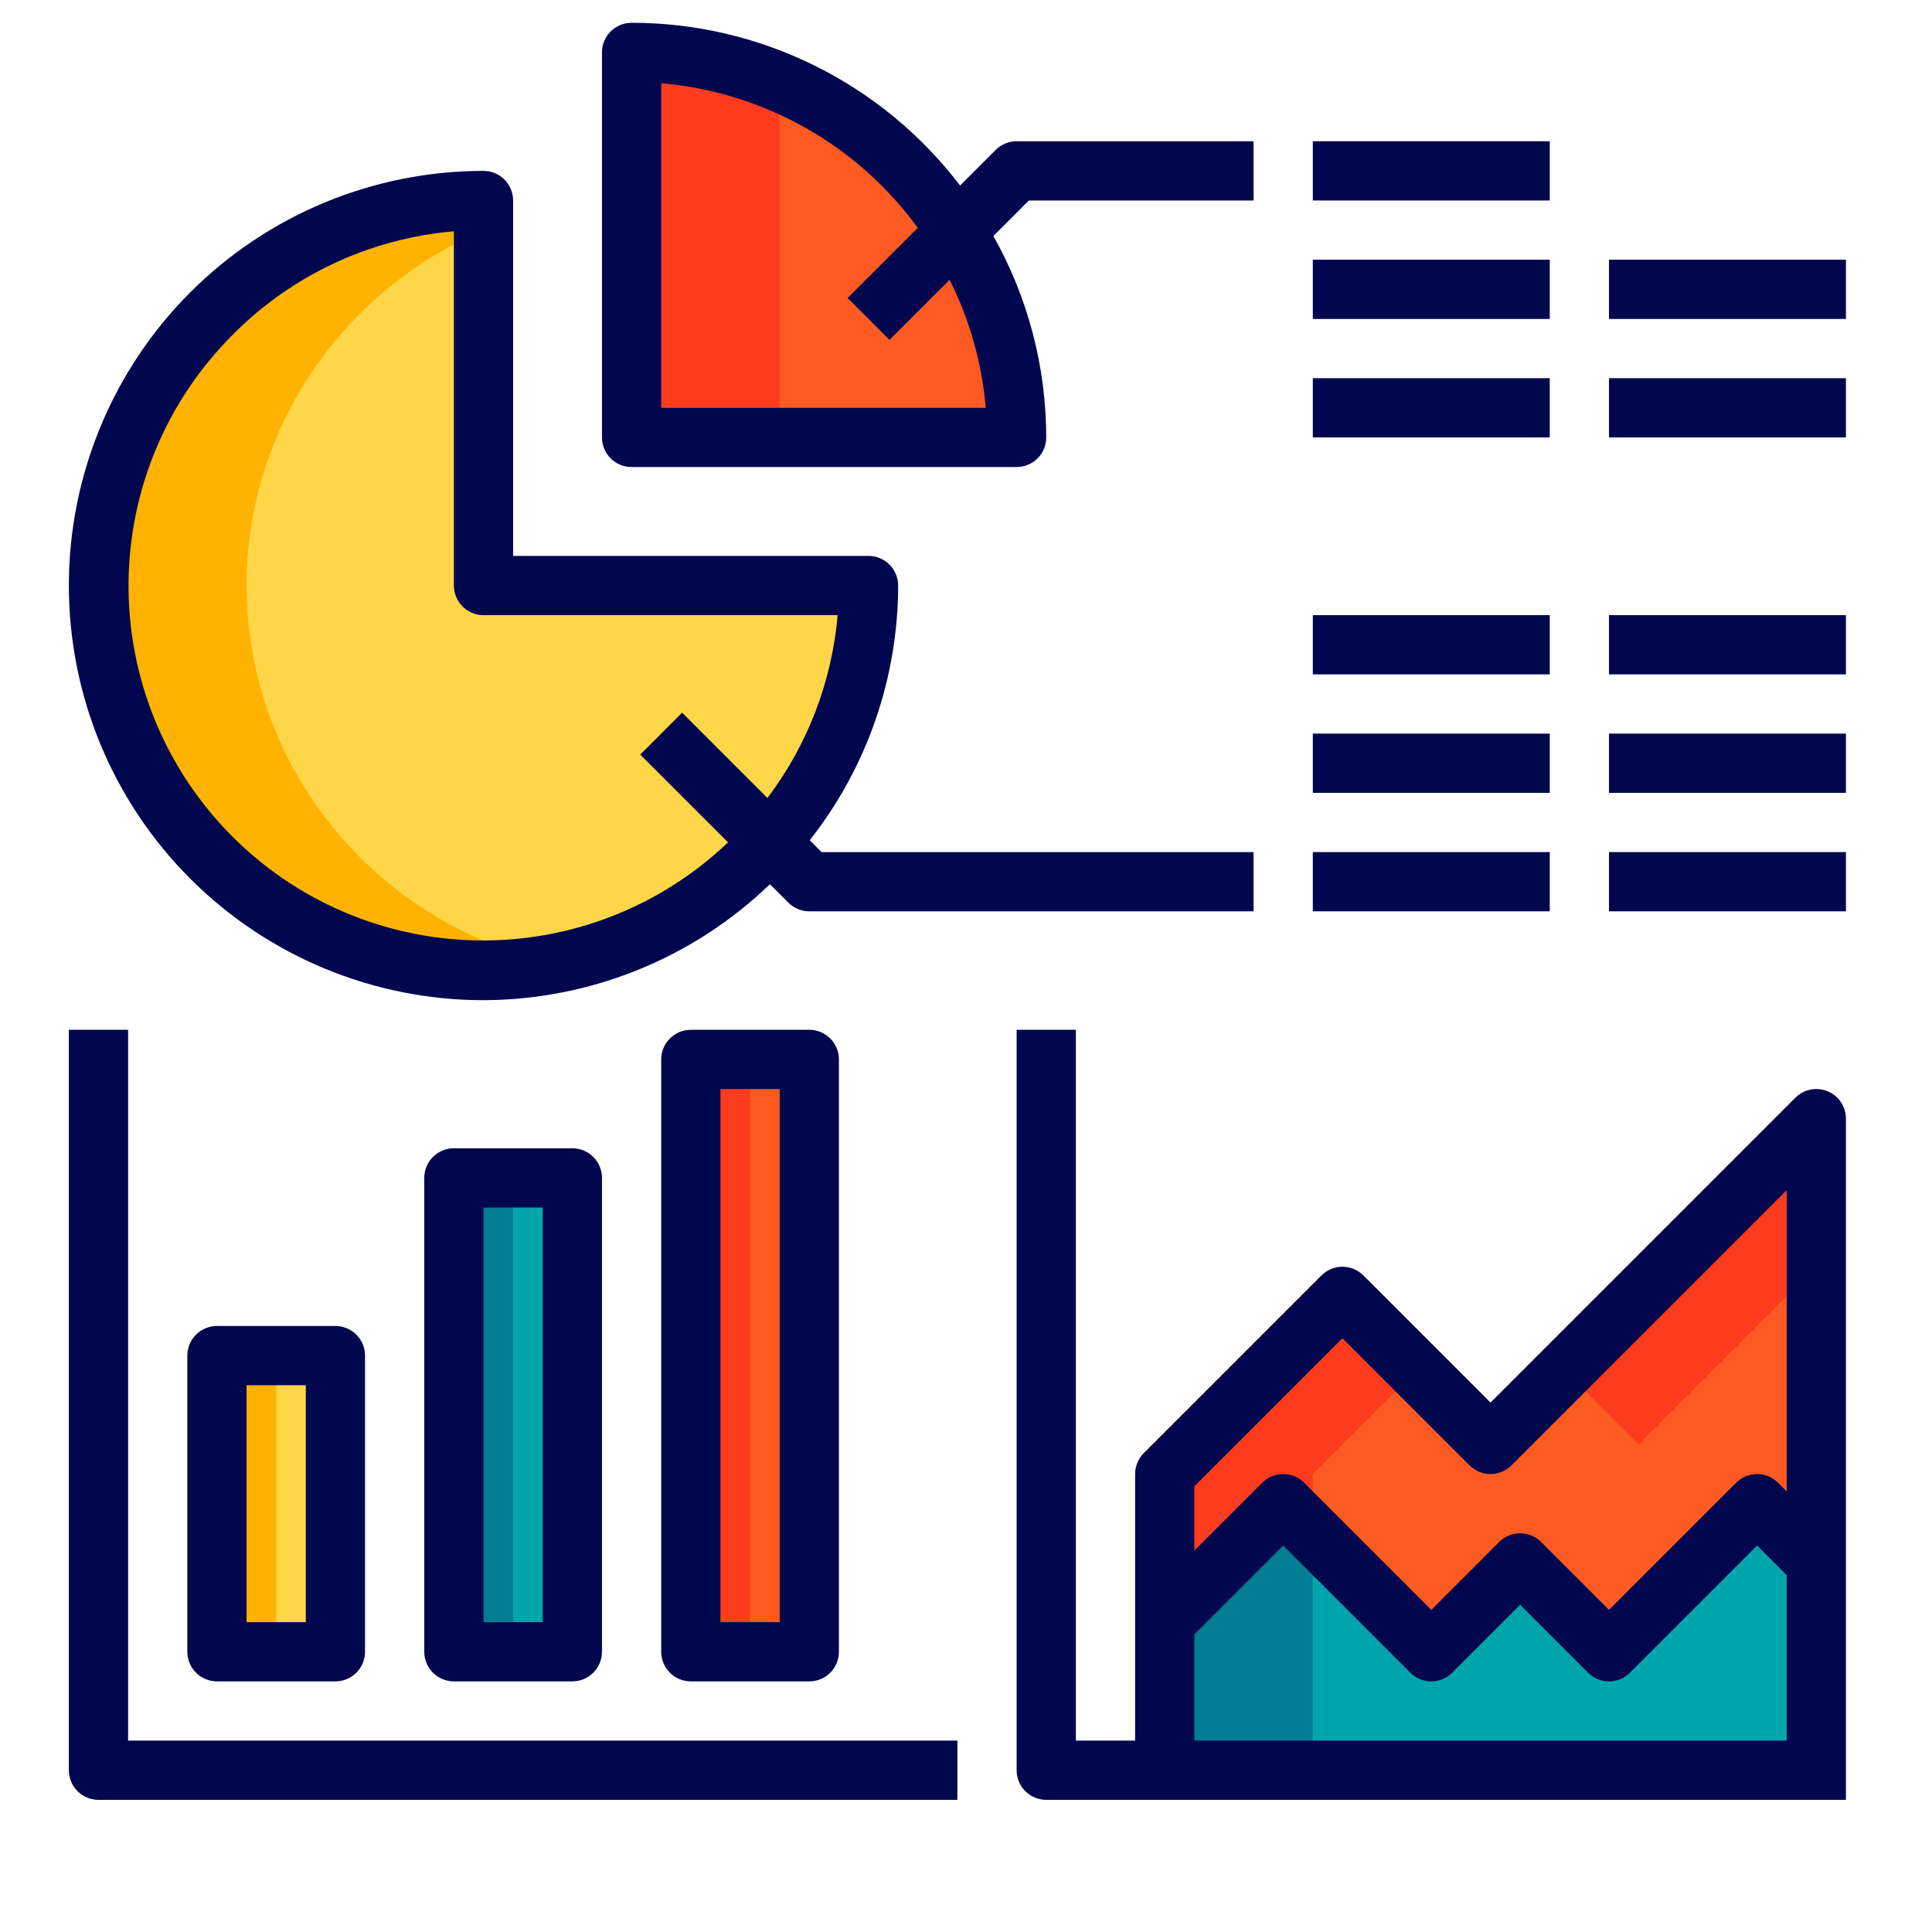<?xml version="1.0" encoding="UTF-8"?>
<svg xmlns="http://www.w3.org/2000/svg" width="53" height="53" viewBox="0 0 53 53" fill="none">
  <g clip-path="url(#clip0_2333_10643)">
    <path d="M49.826 42.875V48.562H31.951V44.5L35.201 41.25L39.264 45.312L41.701 42.875L44.139 45.312L48.201 41.25L49.826 42.875Z" fill="#00A5AB"></path>
    <path d="M49.826 30.688V42.875L48.201 41.25L44.139 45.312L41.701 42.875L39.264 45.312L35.201 41.25L31.951 44.5V40.438L36.826 35.562L40.889 39.625L49.826 30.688Z" fill="#FF5A21"></path>
    <path d="M36.014 42.062V48.562H31.951V44.5L35.201 41.25L36.014 42.062Z" fill="#007D93"></path>
    <path d="M38.857 37.594L36.014 40.438V42.062L35.201 41.25L31.951 44.5V40.438L36.826 35.562L38.857 37.594Z" fill="#FC3C1D"></path>
    <path d="M49.826 30.688V34.75L44.951 39.625L42.92 37.594L49.826 30.688Z" fill="#FC3C1D"></path>
    <path d="M12.451 32.312H15.701V45.312H12.451V32.312Z" fill="#00A5AB"></path>
    <path d="M5.951 37.188H9.201V45.312H5.951V37.188Z" fill="#FFD648"></path>
    <path d="M18.951 29.062H22.201V45.312H18.951V29.062Z" fill="#FF5A21"></path>
    <path d="M12.451 32.312H14.076V45.312H12.451V32.312Z" fill="#007D93"></path>
    <path d="M5.951 37.188H7.576V45.312H5.951V37.188Z" fill="#FFB300"></path>
    <path d="M18.951 29.062H20.576V45.312H18.951V29.062Z" fill="#FC3C1D"></path>
    <path d="M26.229 6.347C27.313 8.033 27.889 9.996 27.889 12H17.326V1.438C19.103 1.444 20.849 1.897 22.405 2.755C23.961 3.613 25.276 4.848 26.229 6.347Z" fill="#FF5A21"></path>
    <path d="M21.112 23.099C20.126 24.205 18.916 25.091 17.564 25.699C16.212 26.306 14.746 26.622 13.264 26.625C7.47 26.625 2.701 21.857 2.701 16.062C2.701 10.268 7.47 5.5 13.264 5.5V16.062H23.826C23.823 18.663 22.856 21.17 21.112 23.099Z" fill="#FFD648"></path>
    <path d="M21.389 2.26V12H17.326V1.438C18.722 1.436 20.103 1.716 21.389 2.26Z" fill="#FC3C1D"></path>
    <path d="M15.297 26.426C14.627 26.559 13.946 26.625 13.264 26.625C7.47 26.625 2.701 21.857 2.701 16.062C2.701 10.268 7.47 5.5 13.264 5.5V6.323C9.461 7.927 6.764 11.704 6.764 16.062C6.764 21.163 10.46 25.469 15.297 26.426Z" fill="#FFB300"></path>
    <path d="M13.264 27.438C16.195 27.429 19.01 26.29 21.121 24.257L21.627 24.762C21.702 24.837 21.792 24.897 21.89 24.938C21.989 24.979 22.095 25 22.201 25H34.389V23.375H22.538L22.213 23.051C23.782 21.059 24.636 18.598 24.639 16.062C24.639 15.847 24.553 15.64 24.401 15.488C24.248 15.336 24.042 15.25 23.826 15.25H14.076V5.5C14.076 5.285 13.991 5.078 13.838 4.925C13.686 4.773 13.479 4.688 13.264 4.688C10.247 4.688 7.354 5.886 5.22 8.019C3.087 10.152 1.889 13.046 1.889 16.062C1.889 19.079 3.087 21.973 5.22 24.106C7.354 26.239 10.247 27.438 13.264 27.438ZM6.384 9.183C8.005 7.546 10.156 6.541 12.451 6.346V16.062C12.451 16.278 12.537 16.485 12.689 16.637C12.841 16.789 13.048 16.875 13.264 16.875H22.979C22.822 18.695 22.155 20.434 21.053 21.891L18.713 19.55L17.564 20.7L19.972 23.108C18.119 24.877 15.643 25.843 13.082 25.798C10.521 25.753 8.081 24.699 6.292 22.865C4.503 21.032 3.509 18.567 3.526 16.006C3.543 13.444 4.57 10.993 6.384 9.183L6.384 9.183Z" fill="#00074E"></path>
    <path d="M17.326 12.812H27.889C28.104 12.812 28.311 12.727 28.463 12.575C28.616 12.422 28.701 12.216 28.701 12C28.7 10.064 28.201 8.161 27.251 6.474L28.225 5.5H34.389V3.875H27.889C27.782 3.875 27.676 3.896 27.578 3.937C27.479 3.978 27.39 4.038 27.314 4.113L26.337 5.09C25.28 3.702 23.917 2.577 22.354 1.803C20.791 1.028 19.07 0.625 17.326 0.625C17.111 0.625 16.904 0.711 16.752 0.863C16.599 1.015 16.514 1.222 16.514 1.438V12C16.514 12.107 16.535 12.212 16.576 12.311C16.616 12.409 16.676 12.499 16.752 12.575C16.827 12.65 16.917 12.71 17.015 12.751C17.114 12.791 17.22 12.812 17.326 12.812ZM18.139 2.284C19.527 2.402 20.875 2.818 22.089 3.502C23.303 4.186 24.356 5.123 25.177 6.25L23.252 8.175L24.401 9.325L26.05 7.675C26.601 8.772 26.938 9.964 27.042 11.188H18.139V2.284Z" fill="#00074E"></path>
    <path d="M18.951 28.25C18.736 28.25 18.529 28.336 18.377 28.488C18.224 28.64 18.139 28.847 18.139 29.062V45.312C18.139 45.528 18.224 45.735 18.377 45.887C18.529 46.039 18.736 46.125 18.951 46.125H22.201C22.417 46.125 22.623 46.039 22.776 45.887C22.928 45.735 23.014 45.528 23.014 45.312V29.062C23.014 28.847 22.928 28.64 22.776 28.488C22.623 28.336 22.417 28.25 22.201 28.25H18.951ZM21.389 44.5H19.764V29.875H21.389V44.5Z" fill="#00074E"></path>
    <path d="M12.451 31.5C12.236 31.5 12.029 31.586 11.877 31.738C11.724 31.89 11.639 32.097 11.639 32.312V45.312C11.639 45.528 11.724 45.735 11.877 45.887C12.029 46.039 12.236 46.125 12.451 46.125H15.701C15.917 46.125 16.123 46.039 16.276 45.887C16.428 45.735 16.514 45.528 16.514 45.312V32.312C16.514 32.097 16.428 31.89 16.276 31.738C16.123 31.586 15.917 31.5 15.701 31.5H12.451ZM14.889 44.5H13.264V33.125H14.889V44.5Z" fill="#00074E"></path>
    <path d="M5.951 36.375C5.736 36.375 5.529 36.461 5.377 36.613C5.224 36.765 5.139 36.972 5.139 37.188V45.312C5.139 45.528 5.224 45.735 5.377 45.887C5.529 46.039 5.736 46.125 5.951 46.125H9.201C9.417 46.125 9.623 46.039 9.776 45.887C9.928 45.735 10.014 45.528 10.014 45.312V37.188C10.014 36.972 9.928 36.765 9.776 36.613C9.623 36.461 9.417 36.375 9.201 36.375H5.951ZM8.389 44.5H6.764V38H8.389V44.5Z" fill="#00074E"></path>
    <path d="M3.514 28.25H1.889V48.562C1.889 48.778 1.974 48.985 2.127 49.137C2.279 49.289 2.486 49.375 2.701 49.375H26.264V47.75H3.514V28.25Z" fill="#00074E"></path>
    <path d="M36.014 3.875H42.514V5.5H36.014V3.875Z" fill="#00074E"></path>
    <path d="M36.014 7.125H42.514V8.75H36.014V7.125Z" fill="#00074E"></path>
    <path d="M36.014 10.375H42.514V12H36.014V10.375Z" fill="#00074E"></path>
    <path d="M44.139 7.125H50.639V8.75H44.139V7.125Z" fill="#00074E"></path>
    <path d="M44.139 10.375H50.639V12H44.139V10.375Z" fill="#00074E"></path>
    <path d="M36.014 23.375H42.514V25H36.014V23.375Z" fill="#00074E"></path>
    <path d="M44.139 23.375H50.639V25H44.139V23.375Z" fill="#00074E"></path>
    <path d="M36.014 20.125H42.514V21.75H36.014V20.125Z" fill="#00074E"></path>
    <path d="M44.139 20.125H50.639V21.75H44.139V20.125Z" fill="#00074E"></path>
    <path d="M36.014 16.875H42.514V18.5H36.014V16.875Z" fill="#00074E"></path>
    <path d="M44.139 16.875H50.639V18.5H44.139V16.875Z" fill="#00074E"></path>
    <path d="M50.137 29.937C49.989 29.875 49.825 29.859 49.668 29.891C49.51 29.922 49.365 29.999 49.252 30.113L40.889 38.476L37.401 34.988C37.325 34.913 37.236 34.853 37.137 34.812C37.038 34.771 36.933 34.75 36.826 34.75C36.719 34.75 36.614 34.771 36.515 34.812C36.417 34.853 36.327 34.913 36.252 34.988L31.377 39.863C31.301 39.938 31.241 40.028 31.201 40.127C31.16 40.225 31.139 40.331 31.139 40.438V47.75H29.514V28.25H27.889V48.562C27.889 48.778 27.974 48.985 28.127 49.137C28.279 49.289 28.486 49.375 28.701 49.375H50.639V30.688C50.639 30.527 50.591 30.37 50.502 30.236C50.413 30.102 50.286 29.998 50.137 29.937ZM36.826 36.712L40.314 40.2C40.39 40.275 40.479 40.335 40.578 40.376C40.676 40.416 40.782 40.438 40.889 40.438C40.995 40.438 41.101 40.416 41.2 40.376C41.298 40.335 41.388 40.275 41.463 40.2L49.014 32.649V40.913L48.776 40.675C48.7 40.6 48.611 40.54 48.512 40.499C48.413 40.459 48.308 40.438 48.201 40.438C48.094 40.438 47.989 40.459 47.89 40.499C47.792 40.54 47.702 40.6 47.627 40.675L44.139 44.163L42.276 42.3C42.2 42.225 42.111 42.165 42.012 42.124C41.913 42.084 41.808 42.062 41.701 42.062C41.594 42.062 41.489 42.084 41.39 42.124C41.292 42.165 41.202 42.225 41.127 42.3L39.264 44.163L35.776 40.675C35.7 40.6 35.611 40.54 35.512 40.499C35.413 40.459 35.308 40.438 35.201 40.438C35.094 40.438 34.989 40.459 34.89 40.499C34.792 40.54 34.702 40.6 34.627 40.675L32.764 42.538V40.774L36.826 36.712ZM32.764 47.75V44.837L35.201 42.399L38.689 45.887C38.765 45.963 38.854 46.022 38.953 46.063C39.051 46.104 39.157 46.125 39.264 46.125C39.37 46.125 39.476 46.104 39.575 46.063C39.673 46.022 39.763 45.963 39.838 45.887L41.701 44.024L43.564 45.887C43.64 45.962 43.729 46.022 43.828 46.063C43.926 46.104 44.032 46.125 44.139 46.125C44.245 46.125 44.351 46.104 44.45 46.063C44.548 46.022 44.638 45.962 44.713 45.887L48.201 42.399L49.014 43.212V47.75H32.764Z" fill="#00074E"></path>
  </g>
  <defs>
    <clipPath id="clip0_2333_10643">
      <rect width="52" height="52" fill="white" transform="translate(0.264 0.625)"></rect>
    </clipPath>
  </defs>
</svg>
